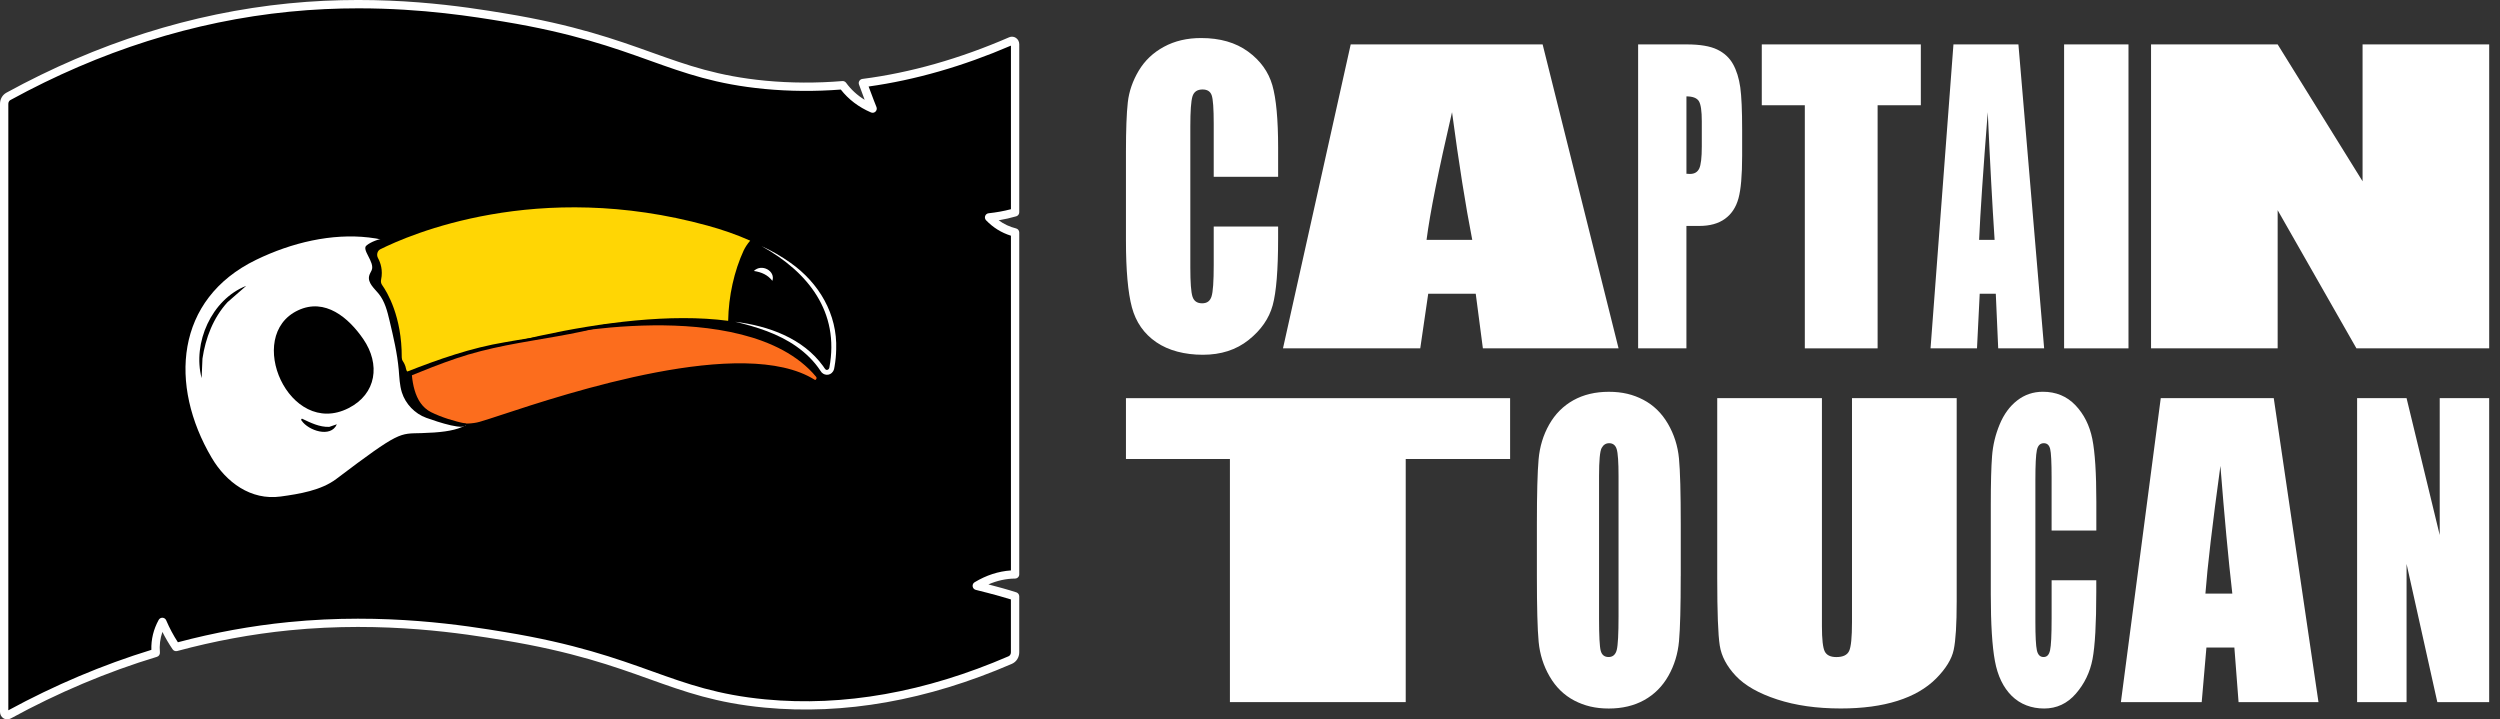 <svg width="139" height="40" viewBox="0 0 139 40" fill="none" xmlns="http://www.w3.org/2000/svg">
<rect x="0" y="0" width="139" height="40" fill="#333333" stroke="none"/>
<path d="M83.962 22.138V25.52H78.158V39.037H68.383V25.52H62.603V22.138H83.962Z" fill="white"/>
<path d="M93.448 32.034C93.448 33.732 93.417 34.934 93.354 35.641C93.291 36.347 93.094 36.993 92.763 37.577C92.432 38.161 91.984 38.61 91.421 38.924C90.857 39.237 90.2 39.394 89.45 39.394C88.7 39.394 88.099 39.245 87.532 38.951C86.966 38.654 86.509 38.211 86.165 37.62C85.82 37.029 85.615 36.385 85.549 35.688C85.483 34.993 85.451 33.775 85.451 32.036V29.144C85.451 27.446 85.483 26.245 85.546 25.538C85.608 24.831 85.805 24.186 86.136 23.602C86.467 23.017 86.916 22.569 87.479 22.254C88.043 21.941 88.7 21.784 89.45 21.784C90.2 21.784 90.8 21.931 91.368 22.228C91.934 22.524 92.391 22.968 92.735 23.558C93.079 24.149 93.285 24.793 93.351 25.49C93.417 26.187 93.45 27.403 93.45 29.143V32.034H93.448ZM89.991 26.48C89.991 25.694 89.956 25.19 89.888 24.972C89.821 24.753 89.68 24.642 89.466 24.642C89.286 24.642 89.147 24.732 89.051 24.909C88.955 25.086 88.907 25.611 88.907 26.48V34.371C88.907 35.352 88.938 35.958 89.001 36.187C89.064 36.417 89.21 36.531 89.44 36.531C89.67 36.531 89.826 36.398 89.892 36.134C89.958 35.869 89.991 35.24 89.991 34.245V26.48Z" fill="white"/>
<path d="M108.792 22.138V33.433C108.792 34.714 108.737 35.612 108.626 36.13C108.516 36.648 108.188 37.181 107.645 37.728C107.1 38.274 106.384 38.688 105.495 38.969C104.606 39.25 103.557 39.391 102.35 39.391C101.013 39.391 99.835 39.224 98.812 38.889C97.789 38.555 97.024 38.12 96.516 37.585C96.01 37.049 95.71 36.485 95.618 35.889C95.525 35.295 95.478 34.043 95.478 32.137V22.137H101.299V34.81C101.299 35.548 101.352 36.02 101.458 36.225C101.564 36.43 101.778 36.533 102.1 36.533C102.47 36.533 102.706 36.42 102.812 36.193C102.918 35.967 102.971 35.434 102.971 34.591V22.138H108.792Z" fill="white"/>
<path d="M116.551 29.497H114.069V26.559C114.069 25.705 114.042 25.172 113.989 24.96C113.936 24.748 113.819 24.642 113.638 24.642C113.433 24.642 113.304 24.772 113.25 25.028C113.195 25.286 113.167 25.842 113.167 26.698V34.548C113.167 35.369 113.195 35.905 113.25 36.155C113.304 36.405 113.428 36.531 113.622 36.531C113.816 36.531 113.928 36.405 113.984 36.154C114.041 35.902 114.07 35.313 114.07 34.386V32.263H116.553V32.921C116.553 34.671 116.484 35.91 116.345 36.644C116.206 37.375 115.896 38.017 115.419 38.567C114.941 39.118 114.352 39.393 113.653 39.393C112.955 39.393 112.326 39.159 111.854 38.693C111.383 38.226 111.07 37.58 110.918 36.756C110.764 35.932 110.688 34.691 110.688 33.035V28.098C110.688 26.88 110.711 25.968 110.759 25.358C110.805 24.748 110.946 24.163 111.181 23.598C111.414 23.034 111.738 22.59 112.154 22.267C112.569 21.943 113.046 21.782 113.584 21.782C114.315 21.782 114.92 22.032 115.395 22.532C115.87 23.032 116.182 23.656 116.333 24.404C116.482 25.151 116.556 26.314 116.556 27.891V29.497H116.551Z" fill="white"/>
<path d="M126.421 22.138L128.907 39.038H124.464L124.231 36.001H122.677L122.415 39.038H117.922L120.138 22.138H126.419H126.421ZM124.117 33.004C123.897 31.089 123.677 28.724 123.455 25.905C123.011 29.141 122.733 31.508 122.621 33.004H124.117Z" fill="white"/>
<path d="M138.398 22.138V39.037H135.515L133.805 31.355V39.037H131.055V22.138H133.805L135.648 29.747V22.138H138.398Z" fill="white"/>
<path d="M71.063 9.83H67.483V6.892C67.483 6.038 67.445 5.505 67.368 5.293C67.292 5.081 67.124 4.975 66.862 4.975C66.567 4.975 66.38 5.104 66.301 5.361C66.222 5.619 66.182 6.175 66.182 7.031V14.881C66.182 15.702 66.222 16.238 66.301 16.488C66.38 16.738 66.559 16.864 66.837 16.864C67.115 16.864 67.278 16.738 67.36 16.486C67.443 16.235 67.483 15.646 67.483 14.719V12.595H71.063V13.254C71.063 15.003 70.962 16.243 70.761 16.976C70.559 17.708 70.116 18.35 69.427 18.899C68.739 19.451 67.89 19.725 66.88 19.725C65.871 19.725 64.967 19.492 64.287 19.025C63.606 18.558 63.156 17.913 62.934 17.089C62.714 16.265 62.603 15.023 62.603 13.368V8.431C62.603 7.213 62.638 6.301 62.706 5.69C62.774 5.081 62.978 4.495 63.313 3.931C63.651 3.366 64.118 2.923 64.717 2.6C65.314 2.276 66.001 2.115 66.779 2.115C67.834 2.115 68.703 2.365 69.389 2.865C70.075 3.365 70.526 3.989 70.742 4.737C70.957 5.483 71.064 6.647 71.064 8.224V9.83H71.063Z" fill="white"/>
<path d="M85.77 2.469L89.992 19.369H82.448L82.051 16.332H79.409L78.966 19.369H71.334L75.099 2.469H85.77ZM81.857 13.337C81.483 11.422 81.109 9.057 80.733 6.238C79.982 9.474 79.508 11.841 79.316 13.337H81.857Z" fill="white"/>
<path d="M91.082 2.469H93.784C94.516 2.469 95.077 2.564 95.471 2.751C95.863 2.939 96.159 3.211 96.356 3.565C96.553 3.919 96.688 4.35 96.759 4.854C96.828 5.359 96.863 6.14 96.863 7.198V8.669C96.863 9.748 96.795 10.535 96.659 11.028C96.524 11.523 96.274 11.902 95.91 12.165C95.546 12.43 95.07 12.562 94.485 12.562H93.765V19.368H91.08V2.469H91.082ZM93.766 5.361V9.661C93.842 9.667 93.909 9.671 93.963 9.671C94.21 9.671 94.38 9.571 94.476 9.373C94.572 9.174 94.62 8.762 94.62 8.136V6.748C94.62 6.17 94.566 5.794 94.455 5.621C94.344 5.447 94.114 5.359 93.766 5.359" fill="white"/>
<path d="M106.798 2.469V5.852H104.395V19.369H100.348V5.852H97.955V2.469H106.798Z" fill="white"/>
<path d="M112.224 2.469L113.654 19.369H111.1L110.966 16.332H110.072L109.921 19.369H107.338L108.612 2.469H112.225H112.224ZM110.9 13.337C110.774 11.422 110.646 9.057 110.519 6.238C110.264 9.474 110.104 11.841 110.039 13.337H110.9Z" fill="white"/>
<path d="M118.344 2.469H114.764V19.369H118.344V2.469Z" fill="white"/>
<path d="M138.399 2.469V19.369H131.018L126.638 11.687V19.369H119.598V2.469H126.638L131.359 10.079V2.469H138.399Z" fill="white"/>
<path d="M54.307 32.569C55.017 32.14 55.736 31.945 56.439 31.936V12.926C55.916 12.796 55.416 12.524 54.991 12.084C55.504 12.031 55.984 11.935 56.439 11.804V2.458C56.439 2.327 56.316 2.238 56.204 2.286C53.114 3.625 50.361 4.313 47.978 4.618C48.225 5.313 48.516 6.038 48.516 6.038C47.793 5.725 47.247 5.276 46.854 4.737C45.212 4.874 43.769 4.833 42.54 4.717C37.144 4.206 35.688 2.233 28.031 0.972C25.618 0.574 21.328 -0.104 16.06 0.42C12.516 0.775 6.907 1.834 0.467 5.359C0.323 5.439 0.232 5.599 0.232 5.775V39.585C0.232 39.724 0.366 39.811 0.481 39.75C3.42 38.143 6.184 37.051 8.658 36.303C8.609 35.736 8.715 35.147 9.024 34.58C9.244 35.093 9.501 35.556 9.789 35.978C12.252 35.313 14.385 34.987 16.058 34.821C21.326 34.297 25.616 34.975 28.029 35.372C35.684 36.634 37.142 38.605 42.538 39.118C45.731 39.421 50.353 39.217 56.169 36.701C56.331 36.632 56.437 36.46 56.437 36.27V33.158C55.6 32.885 54.306 32.57 54.306 32.57" fill="black"/>
<path d="M0.402 40C0.333 40 0.265 39.982 0.202 39.944C0.078 39.869 0 39.732 0 39.581V5.773C0 5.511 0.136 5.275 0.356 5.154C5.397 2.395 10.674 0.725 16.036 0.19C21.443 -0.348 25.917 0.389 28.069 0.743C31.956 1.384 34.249 2.205 36.271 2.93C38.229 3.63 39.919 4.235 42.56 4.487C43.962 4.619 45.401 4.626 46.834 4.507C46.916 4.5 46.993 4.537 47.041 4.601C47.315 4.979 47.661 5.296 48.075 5.55C47.979 5.298 47.865 4.993 47.759 4.696C47.736 4.629 47.742 4.556 47.781 4.497C47.817 4.437 47.878 4.398 47.949 4.388C50.609 4.047 53.355 3.269 56.111 2.072C56.233 2.019 56.372 2.031 56.483 2.105C56.6 2.181 56.67 2.314 56.67 2.458V11.804C56.67 11.907 56.602 11.998 56.503 12.027C56.187 12.118 55.859 12.193 55.526 12.248C55.816 12.461 56.14 12.613 56.495 12.701C56.597 12.726 56.67 12.82 56.67 12.926V31.936C56.67 32.064 56.567 32.166 56.44 32.168C55.935 32.173 55.437 32.282 54.955 32.493C55.405 32.61 56.028 32.777 56.509 32.934C56.605 32.966 56.67 33.055 56.67 33.155V36.266C56.67 36.551 56.509 36.802 56.261 36.91C51.557 38.944 46.933 39.763 42.517 39.343C39.818 39.086 38.103 38.472 36.117 37.761C34.113 37.042 31.84 36.23 27.994 35.596C25.862 35.245 21.428 34.515 16.082 35.046C14.004 35.253 11.908 35.641 9.851 36.197C9.755 36.221 9.654 36.185 9.599 36.104C9.393 35.801 9.201 35.477 9.03 35.134C8.903 35.502 8.856 35.884 8.891 36.276C8.901 36.385 8.833 36.486 8.727 36.519C5.963 37.355 3.227 38.509 0.593 39.949C0.533 39.982 0.468 39.997 0.404 39.997M19.93 0.463C18.721 0.463 17.431 0.518 16.082 0.652C10.781 1.18 5.566 2.832 0.578 5.563C0.508 5.601 0.463 5.684 0.463 5.775V39.493C3.04 38.092 5.715 36.961 8.416 36.132C8.398 35.551 8.534 34.992 8.822 34.467C8.865 34.389 8.946 34.343 9.037 34.346C9.124 34.351 9.204 34.404 9.239 34.487C9.426 34.924 9.646 35.334 9.891 35.71C11.92 35.17 13.987 34.793 16.036 34.59C21.443 34.052 25.917 34.788 28.069 35.142C31.956 35.783 34.249 36.604 36.271 37.329C38.229 38.031 39.919 38.635 42.56 38.886C46.898 39.298 51.445 38.491 56.077 36.488C56.154 36.455 56.206 36.367 56.206 36.27V33.328C55.391 33.074 54.265 32.8 54.254 32.797C54.163 32.776 54.093 32.699 54.08 32.607C54.065 32.514 54.108 32.421 54.189 32.373C54.834 31.983 55.513 31.763 56.208 31.716V13.105C55.684 12.943 55.218 12.655 54.826 12.248C54.765 12.183 54.745 12.09 54.775 12.008C54.805 11.925 54.881 11.865 54.968 11.857C55.392 11.812 55.808 11.738 56.208 11.632V2.537C53.54 3.686 50.88 4.449 48.295 4.81C48.51 5.401 48.729 5.945 48.732 5.952C48.767 6.039 48.745 6.139 48.679 6.205C48.611 6.271 48.512 6.289 48.426 6.251C47.737 5.955 47.175 5.526 46.748 4.979C45.329 5.089 43.908 5.079 42.519 4.947C39.82 4.691 38.105 4.077 36.119 3.365C34.114 2.647 31.842 1.834 27.996 1.2C26.402 0.937 23.52 0.463 19.932 0.463" fill="white"/>
<path d="M18.698 26.63C17.86 27.264 16.647 27.464 15.6 27.607C13.948 27.832 12.574 26.817 11.77 25.452C9.393 21.423 9.726 16.635 14.244 14.444C18.22 12.516 23.125 12.39 25.74 16.465C26.723 17.997 27.642 20.265 27 22.069C26.864 22.45 26.725 22.761 26.556 23.014C26.444 23.183 26.32 23.325 26.174 23.448C26.027 23.572 25.858 23.673 25.661 23.754C25.153 23.966 24.454 24.052 23.436 24.081C22.198 24.118 22.26 23.937 18.698 26.63ZM13.681 15.897C11.761 16.655 10.697 19.067 11.21 21.026L11.257 19.937C11.427 18.792 11.859 17.666 12.649 16.802L13.683 15.899L13.681 15.897Z" fill="white"/>
<path d="M16.572 17.254C18.076 16.547 19.384 17.665 20.2 18.855C21.153 20.247 20.945 21.902 19.372 22.696C16.077 24.361 13.568 18.666 16.572 17.254Z" fill="black"/>
<path d="M30.137 18.707C30.137 18.707 41.489 16.198 45.412 20.922C45.503 21.031 45.385 21.225 45.274 21.155C40.741 18.302 28.426 23.021 26.66 23.502C25.231 23.893 22.51 23.11 22.633 20.243L30.139 18.707H30.137Z" fill="#FC6D1D"/>
<path d="M25.908 23.64C25.203 23.64 24.367 23.428 23.695 22.893C23.157 22.463 22.528 21.655 22.588 20.242V20.207L30.128 18.664C30.172 18.654 33.018 18.035 36.304 17.999C39.351 17.968 43.409 18.439 45.446 20.894C45.514 20.975 45.494 21.092 45.435 21.16C45.383 21.22 45.31 21.233 45.249 21.193C41.33 18.727 31.555 21.95 27.876 23.161C27.311 23.347 26.904 23.481 26.671 23.545C26.449 23.605 26.189 23.64 25.906 23.64M22.677 20.28C22.631 21.634 23.235 22.408 23.751 22.822C24.668 23.553 25.895 23.664 26.648 23.459C26.88 23.396 27.285 23.262 27.849 23.077C31.54 21.86 41.343 18.628 45.299 21.117C45.327 21.135 45.352 21.117 45.368 21.101C45.401 21.062 45.415 20.995 45.378 20.952C43.364 18.525 39.334 18.059 36.307 18.09C33.022 18.126 30.177 18.747 30.148 18.754L22.677 20.283V20.28Z" fill="black"/>
<path d="M20.405 13.63C20.036 13.843 20.877 14.576 20.66 15.036C20.612 15.139 20.548 15.237 20.523 15.348C20.439 15.727 20.806 16.031 21.053 16.331C21.399 16.756 21.536 17.309 21.662 17.842C21.875 18.742 22.089 19.644 22.17 20.566C22.206 20.988 22.218 21.417 22.345 21.821C22.55 22.464 23.067 23.001 23.701 23.231C24.34 23.462 25.973 24.007 25.907 23.55C25.28 23.433 24.522 23.194 23.961 22.913C23.006 22.435 22.855 21.096 22.872 20.028C22.888 18.961 23.138 17.878 22.9 16.837C22.734 16.114 22.347 15.465 22.085 14.772C22.011 14.573 21.946 14.353 22.016 14.151C22.056 14.038 22.166 13.947 22.17 13.826C22.2 12.872 20.824 13.29 20.402 13.63" fill="black"/>
<path d="M16.784 23.275C17.261 23.502 17.767 23.755 18.308 23.734L18.729 23.59C18.391 24.368 17.143 23.934 16.777 23.396C16.736 23.337 16.723 23.35 16.784 23.277" fill="black"/>
<path d="M41.36 13.906C41.419 13.778 41.554 13.557 41.712 13.381C40.944 13.039 40.14 12.764 39.347 12.546C29.865 9.942 22.744 13.06 21.142 13.861C20.981 13.942 20.921 14.172 21.016 14.346C21.158 14.608 21.3 15.026 21.189 15.548C21.166 15.654 21.186 15.765 21.246 15.847C21.534 16.255 22.345 17.602 22.337 19.869C22.337 19.945 22.358 20.02 22.398 20.079C22.457 20.167 22.542 20.318 22.576 20.508C22.611 20.695 22.778 20.819 22.931 20.751C24.851 19.911 34.124 16.996 40.486 17.838C40.511 16.455 40.815 15.081 41.358 13.904" fill="#FFD604"/>
<path d="M40.873 17.89C42.717 18.116 44.653 18.805 45.774 20.369C45.818 20.432 45.87 20.515 45.893 20.533C45.977 20.616 46.096 20.541 46.113 20.437C46.691 17.345 44.936 15.126 42.339 13.683C42.904 13.939 43.443 14.252 43.953 14.613C45.532 15.728 46.566 17.466 46.492 19.434C46.485 19.75 46.456 20.066 46.401 20.377C46.388 20.468 46.371 20.568 46.317 20.65C46.145 20.922 45.767 20.89 45.618 20.617C45.267 20.081 44.8 19.628 44.273 19.257C43.268 18.55 42.048 18.168 40.873 17.89Z" fill="white"/>
<path d="M22.605 20.674C24.38 19.975 26.2 19.338 28.09 19.025C29.967 18.686 31.866 18.494 33.713 18.017L33.734 18.1C31.895 18.61 29.992 18.838 28.125 19.207C27.195 19.393 26.273 19.619 25.374 19.925C24.476 20.227 23.594 20.583 22.711 20.94L22.605 20.672V20.674Z" fill="black"/>
<path d="M41.914 15.066C42.351 14.636 43.129 15.068 42.944 15.614C42.687 15.288 42.353 15.132 41.914 15.066Z" fill="white"/>
</svg>
